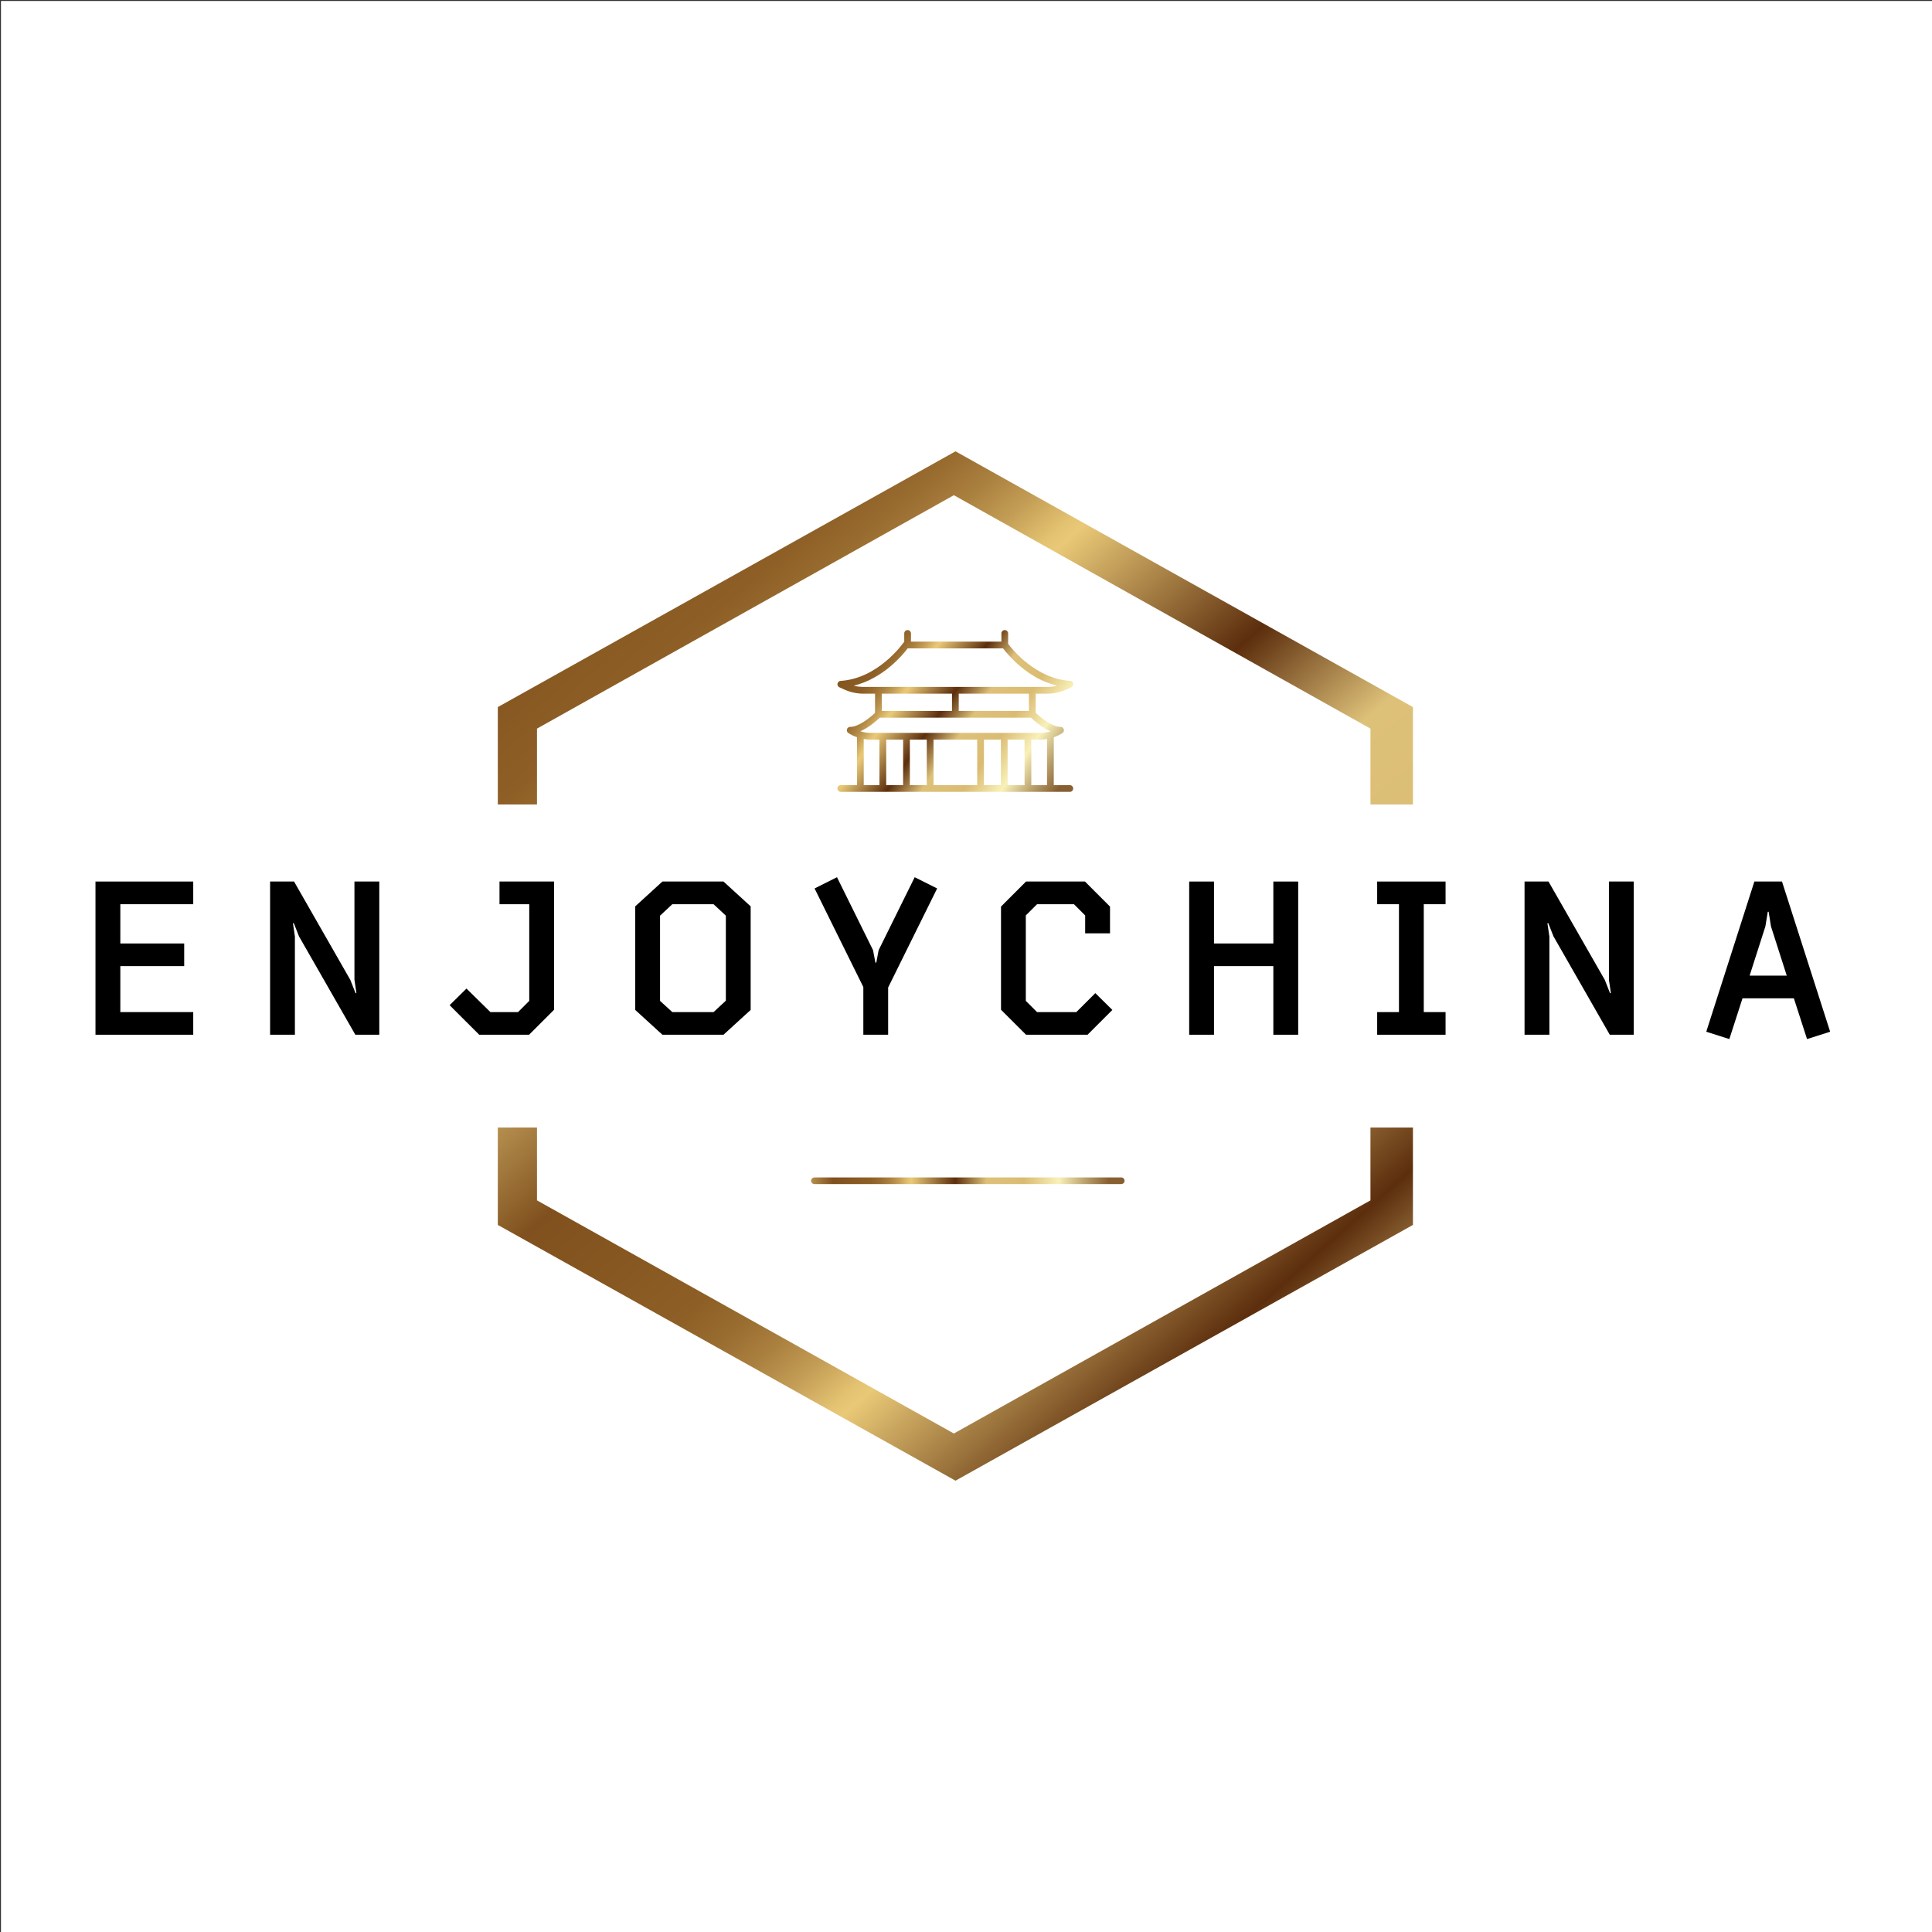 <?xml version="1.0" encoding="UTF-8" standalone="no"?> <svg xmlns="http://www.w3.org/2000/svg" xmlns:xlink="http://www.w3.org/1999/xlink" version="1.1" width="500" height="500" viewBox="0 0 500 500" xml:space="preserve"><rect x="0" y="0" width="500" height="500" fill="#333333" stroke="none"/> <desc>Created with Fabric.js 3.6.3</desc> <defs> </defs> <g transform="matrix(0.5 0 0 0.5 250.25 250.25)"> <rect style="stroke: none; stroke-width: 1; stroke-dasharray: none; stroke-linecap: butt; stroke-dashoffset: 0; stroke-linejoin: miter; stroke-miterlimit: 4; fill: rgb(255,255,255); fill-rule: nonzero; opacity: 1;" x="-500" y="-500" rx="0" ry="0" width="1000" height="1000"></rect> </g> <g transform="matrix(0.714 0 0 0.714 247.25 250)"> <linearGradient id="SVGID_10407" gradientUnits="userSpaceOnUse" gradientTransform="matrix(1 0 0 1 -167.35 -188.05)" x1="0" y1="0" x2="334.7" y2="376.1"> <stop offset="0%" style="stop-color:rgb(181,143,79);stop-opacity: 1"></stop> <stop offset="7%" style="stop-color:rgb(128,81,30);stop-opacity: 1"></stop> <stop offset="14%" style="stop-color:rgb(135,88,33);stop-opacity: 1"></stop> <stop offset="16%" style="stop-color:rgb(138,91,35);stop-opacity: 1"></stop> <stop offset="19%" style="stop-color:rgb(141,95,38);stop-opacity: 1"></stop> <stop offset="22%" style="stop-color:rgb(152,107,47);stop-opacity: 1"></stop> <stop offset="25%" style="stop-color:rgb(170,128,63);stop-opacity: 1"></stop> <stop offset="28%" style="stop-color:rgb(195,157,85);stop-opacity: 1"></stop> <stop offset="31%" style="stop-color:rgb(227,194,113);stop-opacity: 1"></stop> <stop offset="32%" style="stop-color:rgb(233,201,119);stop-opacity: 1"></stop> <stop offset="46%" style="stop-color:rgb(92,46,13);stop-opacity: 1"></stop> <stop offset="56%" style="stop-color:rgb(222,193,121);stop-opacity: 1"></stop> <stop offset="65%" style="stop-color:rgb(219,189,116);stop-opacity: 1"></stop> <stop offset="68%" style="stop-color:rgb(218,187,114);stop-opacity: 1"></stop> <stop offset="79%" style="stop-color:rgb(249,241,185);stop-opacity: 1"></stop> <stop offset="88%" style="stop-color:rgb(182,155,104);stop-opacity: 1"></stop> <stop offset="95%" style="stop-color:rgb(136,95,49);stop-opacity: 1"></stop> </linearGradient> <g style=""> <g transform="matrix(1 0 0 1 0 -122.55)"> <linearGradient id="SVGID_10405" gradientUnits="userSpaceOnUse" gradientTransform="matrix(1 0 0 1 -165.85 -64)" x1="0" y1="0" x2="334.7" y2="376.1"> <stop offset="0%" style="stop-color:rgb(181,143,79);stop-opacity: 1"></stop> <stop offset="7%" style="stop-color:rgb(128,81,30);stop-opacity: 1"></stop> <stop offset="14%" style="stop-color:rgb(135,88,33);stop-opacity: 1"></stop> <stop offset="16%" style="stop-color:rgb(138,91,35);stop-opacity: 1"></stop> <stop offset="19%" style="stop-color:rgb(141,95,38);stop-opacity: 1"></stop> <stop offset="22%" style="stop-color:rgb(152,107,47);stop-opacity: 1"></stop> <stop offset="25%" style="stop-color:rgb(170,128,63);stop-opacity: 1"></stop> <stop offset="28%" style="stop-color:rgb(195,157,85);stop-opacity: 1"></stop> <stop offset="31%" style="stop-color:rgb(227,194,113);stop-opacity: 1"></stop> <stop offset="32%" style="stop-color:rgb(233,201,119);stop-opacity: 1"></stop> <stop offset="46%" style="stop-color:rgb(92,46,13);stop-opacity: 1"></stop> <stop offset="56%" style="stop-color:rgb(222,193,121);stop-opacity: 1"></stop> <stop offset="65%" style="stop-color:rgb(219,189,116);stop-opacity: 1"></stop> <stop offset="68%" style="stop-color:rgb(218,187,114);stop-opacity: 1"></stop> <stop offset="79%" style="stop-color:rgb(249,241,185);stop-opacity: 1"></stop> <stop offset="88%" style="stop-color:rgb(182,155,104);stop-opacity: 1"></stop> <stop offset="95%" style="stop-color:rgb(136,95,49);stop-opacity: 1"></stop> </linearGradient> <polygon style="stroke: none; stroke-width: 1; stroke-dasharray: none; stroke-linecap: butt; stroke-dashoffset: 0; stroke-linejoin: miter; stroke-miterlimit: 4; fill: url(#SVGID_10405); fill-rule: nonzero; opacity: 1;" points="-151.65,36.5 -0.55,-48.1 150.45,36.5 150.45,64 165.85,64 165.85,28.7 0.05,-64 -165.85,28.7 -165.85,64 -151.65,64 "></polygon> </g> <g transform="matrix(1 0 0 1 0 122.55)"> <linearGradient id="SVGID_10406" gradientUnits="userSpaceOnUse" gradientTransform="matrix(1 0 0 1 -165.85 -64)" x1="0" y1="0" x2="334.7" y2="376.1"> <stop offset="0%" style="stop-color:rgb(181,143,79);stop-opacity: 1"></stop> <stop offset="7%" style="stop-color:rgb(128,81,30);stop-opacity: 1"></stop> <stop offset="14%" style="stop-color:rgb(135,88,33);stop-opacity: 1"></stop> <stop offset="16%" style="stop-color:rgb(138,91,35);stop-opacity: 1"></stop> <stop offset="19%" style="stop-color:rgb(141,95,38);stop-opacity: 1"></stop> <stop offset="22%" style="stop-color:rgb(152,107,47);stop-opacity: 1"></stop> <stop offset="25%" style="stop-color:rgb(170,128,63);stop-opacity: 1"></stop> <stop offset="28%" style="stop-color:rgb(195,157,85);stop-opacity: 1"></stop> <stop offset="31%" style="stop-color:rgb(227,194,113);stop-opacity: 1"></stop> <stop offset="32%" style="stop-color:rgb(233,201,119);stop-opacity: 1"></stop> <stop offset="46%" style="stop-color:rgb(92,46,13);stop-opacity: 1"></stop> <stop offset="56%" style="stop-color:rgb(222,193,121);stop-opacity: 1"></stop> <stop offset="65%" style="stop-color:rgb(219,189,116);stop-opacity: 1"></stop> <stop offset="68%" style="stop-color:rgb(218,187,114);stop-opacity: 1"></stop> <stop offset="79%" style="stop-color:rgb(249,241,185);stop-opacity: 1"></stop> <stop offset="88%" style="stop-color:rgb(182,155,104);stop-opacity: 1"></stop> <stop offset="95%" style="stop-color:rgb(136,95,49);stop-opacity: 1"></stop> </linearGradient> <polygon style="stroke: none; stroke-width: 1; stroke-dasharray: none; stroke-linecap: butt; stroke-dashoffset: 0; stroke-linejoin: miter; stroke-miterlimit: 4; fill: url(#SVGID_10406); fill-rule: nonzero; opacity: 1;" points="150.45,-37.6 -0.55,46.9 -151.65,-37.6 -151.65,-64 -165.85,-64 -165.85,-28.7 0.05,64 165.85,-28.7 165.85,-64 150.45,-64 "></polygon> </g> </g> </g> <g transform="matrix(1 0 0 1 247.5 250.25)" style=""><path fill="#000000" opacity="1" d="M-197.49 17.54L-222.79 17.54L-222.79-22.11L-197.49-22.11L-197.49-16.24L-216.36-16.24L-216.36-6.08L-199.83-6.08L-199.83-0.22L-216.36-0.22L-216.36 11.68L-197.49 11.68L-197.49 17.54Z"></path><path fill="#000000" opacity="1" d="M-177.60-22.11L-171.40-22.11L-156.83 3.36L-155.49 6.77L-155.26 6.77L-155.77 3.30L-155.77-22.11L-149.34-22.11L-149.34 17.54L-155.54 17.54L-170.12-7.92L-171.46-11.33L-171.68-11.33L-171.18-7.87L-171.18 17.54L-177.60 17.54L-177.60-22.11Z"></path><path fill="#000000" opacity="1" d="M-110.58 17.54L-123.48 17.54L-131.14 9.89L-126.78 5.59L-120.58 11.68L-113.43 11.68L-110.53 8.78L-110.53-16.24L-118.23-16.24L-118.23-22.11L-104.10-22.11L-104.10 11.07L-110.58 17.54Z"></path><path fill="#000000" opacity="1" d="M-83.10-15.69L-76.07-22.11L-60.26-22.11L-53.23-15.69L-53.23 11.12L-60.26 17.54L-76.07 17.54L-83.10 11.12L-83.10-15.69ZM-59.65 8.72L-59.65-13.28L-62.83-16.24L-73.50-16.24L-76.68-13.28L-76.68 8.78L-73.50 11.68L-62.83 11.68L-59.65 8.72Z"></path><path fill="#000000" opacity="1" d="M-24.07 17.54L-24.07 5.20L-36.69-20.32L-30.89-23.23L-21.56-4.35L-20.94-1.11L-20.72-1.11L-20.11-4.35L-10.78-23.23L-4.97-20.32L-17.65 5.31L-17.65 17.54L-24.07 17.54Z"></path><path fill="#000000" opacity="1" d="M20.89 11.68L31.05 11.68L35.97 6.77L40.38 11.12L33.96 17.54L18.04 17.54L11.56 11.07L11.56-15.63L18.04-22.11L33.29-22.11L39.77-15.63L39.77-8.70L33.34-8.70L33.34-13.34L30.44-16.24L20.89-16.24L17.98-13.34L17.98 8.78L20.89 11.68Z"></path><path fill="#000000" opacity="1" d="M66.68-6.08L82.04-6.08L82.04-22.11L88.47-22.11L88.47 17.54L82.04 17.54L82.04-0.22L66.68-0.22L66.68 17.54L60.26 17.54L60.26-22.11L66.68-22.11L66.68-6.08Z"></path><path fill="#000000" opacity="1" d="M126.61 11.68L126.61 17.54L108.91 17.54L108.91 11.68L114.55 11.68L114.55-16.24L108.91-16.24L108.91-22.11L126.61-22.11L126.61-16.24L120.97-16.24L120.97 11.68L126.61 11.68Z"></path><path fill="#000000" opacity="1" d="M147.05-22.11L153.25-22.11L167.83 3.36L169.17 6.77L169.39 6.77L168.89 3.30L168.89-22.11L175.31-22.11L175.31 17.54L169.11 17.54L154.54-7.92L153.20-11.33L152.97-11.33L153.48-7.87L153.48 17.54L147.05 17.54L147.05-22.11Z"></path><path fill="#000000" opacity="1" d="M220.16 18.66L216.75 8.11L203.46 8.11L200.05 18.66L194.08 16.76L206.53-22.11L213.68-22.11L226.14 16.76L220.16 18.66ZM210.00-14.29L209.38-10.49L205.30 2.24L214.91 2.24L210.83-10.49L210.22-14.29L210.00-14.29Z"></path></g><g transform="matrix(0.872 0 0 0.872 247.25 184)"> <linearGradient id="SVGID_10403" gradientUnits="userSpaceOnUse" gradientTransform="matrix(1 0 0 1 5 15.988)" x1="0" y1="0" x2="70" y2="48.024"> <stop offset="0%" style="stop-color:rgb(181,143,79);stop-opacity: 1"></stop> <stop offset="7%" style="stop-color:rgb(128,81,30);stop-opacity: 1"></stop> <stop offset="14%" style="stop-color:rgb(135,88,33);stop-opacity: 1"></stop> <stop offset="16%" style="stop-color:rgb(138,91,35);stop-opacity: 1"></stop> <stop offset="19%" style="stop-color:rgb(141,95,38);stop-opacity: 1"></stop> <stop offset="22%" style="stop-color:rgb(152,107,47);stop-opacity: 1"></stop> <stop offset="25%" style="stop-color:rgb(170,128,63);stop-opacity: 1"></stop> <stop offset="28%" style="stop-color:rgb(195,157,85);stop-opacity: 1"></stop> <stop offset="31%" style="stop-color:rgb(227,194,113);stop-opacity: 1"></stop> <stop offset="32%" style="stop-color:rgb(233,201,119);stop-opacity: 1"></stop> <stop offset="46%" style="stop-color:rgb(92,46,13);stop-opacity: 1"></stop> <stop offset="56%" style="stop-color:rgb(222,193,121);stop-opacity: 1"></stop> <stop offset="65%" style="stop-color:rgb(219,189,116);stop-opacity: 1"></stop> <stop offset="68%" style="stop-color:rgb(218,187,114);stop-opacity: 1"></stop> <stop offset="79%" style="stop-color:rgb(249,241,185);stop-opacity: 1"></stop> <stop offset="88%" style="stop-color:rgb(182,155,104);stop-opacity: 1"></stop> <stop offset="95%" style="stop-color:rgb(136,95,49);stop-opacity: 1"></stop> </linearGradient> <path style="stroke: none; stroke-width: 0; stroke-dasharray: none; stroke-linecap: butt; stroke-dashoffset: 0; stroke-linejoin: miter; stroke-miterlimit: 4; fill: url(#SVGID_10403); fill-rule: nonzero; opacity: 1;" transform=" translate(-40, -40)" d="M 67.185 34.867 c 2.038 0 4.01 -0.427 5.86 -1.27 l 1.368 -0.621 c 0.418 -0.189 0.653 -0.64 0.57 -1.092 c -0.083 -0.451 -0.464 -0.788 -0.922 -0.816 c -10.188 -0.624 -17.222 -9.413 -18.399 -10.981 V 16.988 c 0 -0.553 -0.448 -1 -1 -1 s -1 0.447 -1 1 v 2.427 H 26.825 V 16.988 c 0 -0.553 -0.448 -1 -1 -1 s -1 0.447 -1 1 v 2.575 c -0.119 0.072 -0.227 0.164 -0.309 0.282 c -0.073 0.105 -7.445 10.542 -18.578 11.224 c -0.458 0.028 -0.839 0.365 -0.922 0.816 c -0.083 0.452 0.152 0.902 0.57 1.092 l 1.368 0.621 c 1.851 0.843 3.823 1.27 5.861 1.27 h 3.348 v 5.698 c -1.453 1.383 -4.858 4.146 -7.271 4.146 c -0.026 0 -0.054 0 -0.081 -0.001 c -0.453 -0.004 -0.85 0.277 -0.981 0.706 c -0.132 0.429 0.038 0.893 0.415 1.135 c 0.808 0.519 1.667 0.934 2.556 1.249 V 62.012 H 6 c -0.552 0 -1 0.447 -1 1 s 0.448 1 1 1 h 67.967 c 0.552 0 1 -0.447 1 -1 s -0.448 -1 -1 -1 H 69.2 V 47.801 c 0.889 -0.316 1.748 -0.73 2.556 -1.249 c 0.377 -0.242 0.547 -0.706 0.415 -1.135 c -0.129 -0.421 -0.518 -0.706 -0.956 -0.706 c -0.033 0.001 -0.07 0.001 -0.106 0.001 c -2.408 0 -5.816 -2.763 -7.271 -4.146 v -5.698 H 67.185 z M 9.825 32.496 c 8.809 -2.131 14.628 -9.228 16.022 -11.081 H 54.153 c 1.395 1.854 7.214 8.951 16.022 11.081 c -0.971 0.247 -1.971 0.371 -2.99 0.371 H 12.815 C 11.796 32.867 10.796 32.743 9.825 32.496 z M 39 34.867 v 5.12 H 18.163 v -5.12 H 39 z M 12.8 48.323 c 0.676 0.117 1.362 0.183 2.053 0.183 h 2.613 V 62.012 H 12.8 V 48.323 z M 24.493 48.505 V 62.012 h -5.027 V 48.505 H 24.493 z M 31.52 48.505 V 62.012 h -5.026 V 48.505 H 31.52 z M 46.48 48.505 V 62.012 H 33.52 V 48.505 H 46.48 z M 53.507 48.505 V 62.012 h -5.026 V 48.505 H 53.507 z M 60.534 48.505 V 62.012 h -5.027 V 48.505 H 60.534 z M 67.2 62.012 h -4.666 V 48.505 h 2.613 c 0.691 0 1.377 -0.066 2.053 -0.183 V 62.012 z M 65.147 46.505 H 14.853 c -1.043 0 -2.074 -0.161 -3.063 -0.476 c 2.555 -1.098 4.915 -3.215 5.78 -4.043 h 44.859 c 0.866 0.828 3.225 2.946 5.78 4.043 C 67.221 46.343 66.19 46.505 65.147 46.505 z M 61.837 39.987 H 41 v -5.12 h 20.837 V 39.987 z" stroke-linecap="round"></path> </g> <g transform="matrix(0.951 0 0 0.858 250.475 305.581)"> <linearGradient id="SVGID_10404" gradientUnits="userSpaceOnUse" gradientTransform="matrix(1 0 0 1 7.3 49)" x1="0" y1="0" x2="85.3" y2="2"> <stop offset="0%" style="stop-color:rgb(181,143,79);stop-opacity: 1"></stop> <stop offset="7%" style="stop-color:rgb(128,81,30);stop-opacity: 1"></stop> <stop offset="14%" style="stop-color:rgb(135,88,33);stop-opacity: 1"></stop> <stop offset="16%" style="stop-color:rgb(138,91,35);stop-opacity: 1"></stop> <stop offset="19%" style="stop-color:rgb(141,95,38);stop-opacity: 1"></stop> <stop offset="22%" style="stop-color:rgb(152,107,47);stop-opacity: 1"></stop> <stop offset="25%" style="stop-color:rgb(170,128,63);stop-opacity: 1"></stop> <stop offset="28%" style="stop-color:rgb(195,157,85);stop-opacity: 1"></stop> <stop offset="31%" style="stop-color:rgb(227,194,113);stop-opacity: 1"></stop> <stop offset="32%" style="stop-color:rgb(233,201,119);stop-opacity: 1"></stop> <stop offset="46%" style="stop-color:rgb(92,46,13);stop-opacity: 1"></stop> <stop offset="56%" style="stop-color:rgb(222,193,121);stop-opacity: 1"></stop> <stop offset="65%" style="stop-color:rgb(219,189,116);stop-opacity: 1"></stop> <stop offset="68%" style="stop-color:rgb(218,187,114);stop-opacity: 1"></stop> <stop offset="79%" style="stop-color:rgb(249,241,185);stop-opacity: 1"></stop> <stop offset="88%" style="stop-color:rgb(182,155,104);stop-opacity: 1"></stop> <stop offset="95%" style="stop-color:rgb(136,95,49);stop-opacity: 1"></stop> </linearGradient> <path style="stroke: none; stroke-width: 1; stroke-dasharray: none; stroke-linecap: butt; stroke-dashoffset: 0; stroke-linejoin: miter; stroke-miterlimit: 4; fill: url(#SVGID_10404); fill-rule: nonzero; opacity: 1;" transform=" translate(-49.95, -50)" d="M 91.7 49 H 8.3 c -0.6 0 -1 0.4 -1 1 s 0.4 1 1 1 h 83.3 c 0.6 0 1 -0.4 1 -1 S 92.2 49 91.7 49 z" stroke-linecap="round"></path> </g> </svg> 